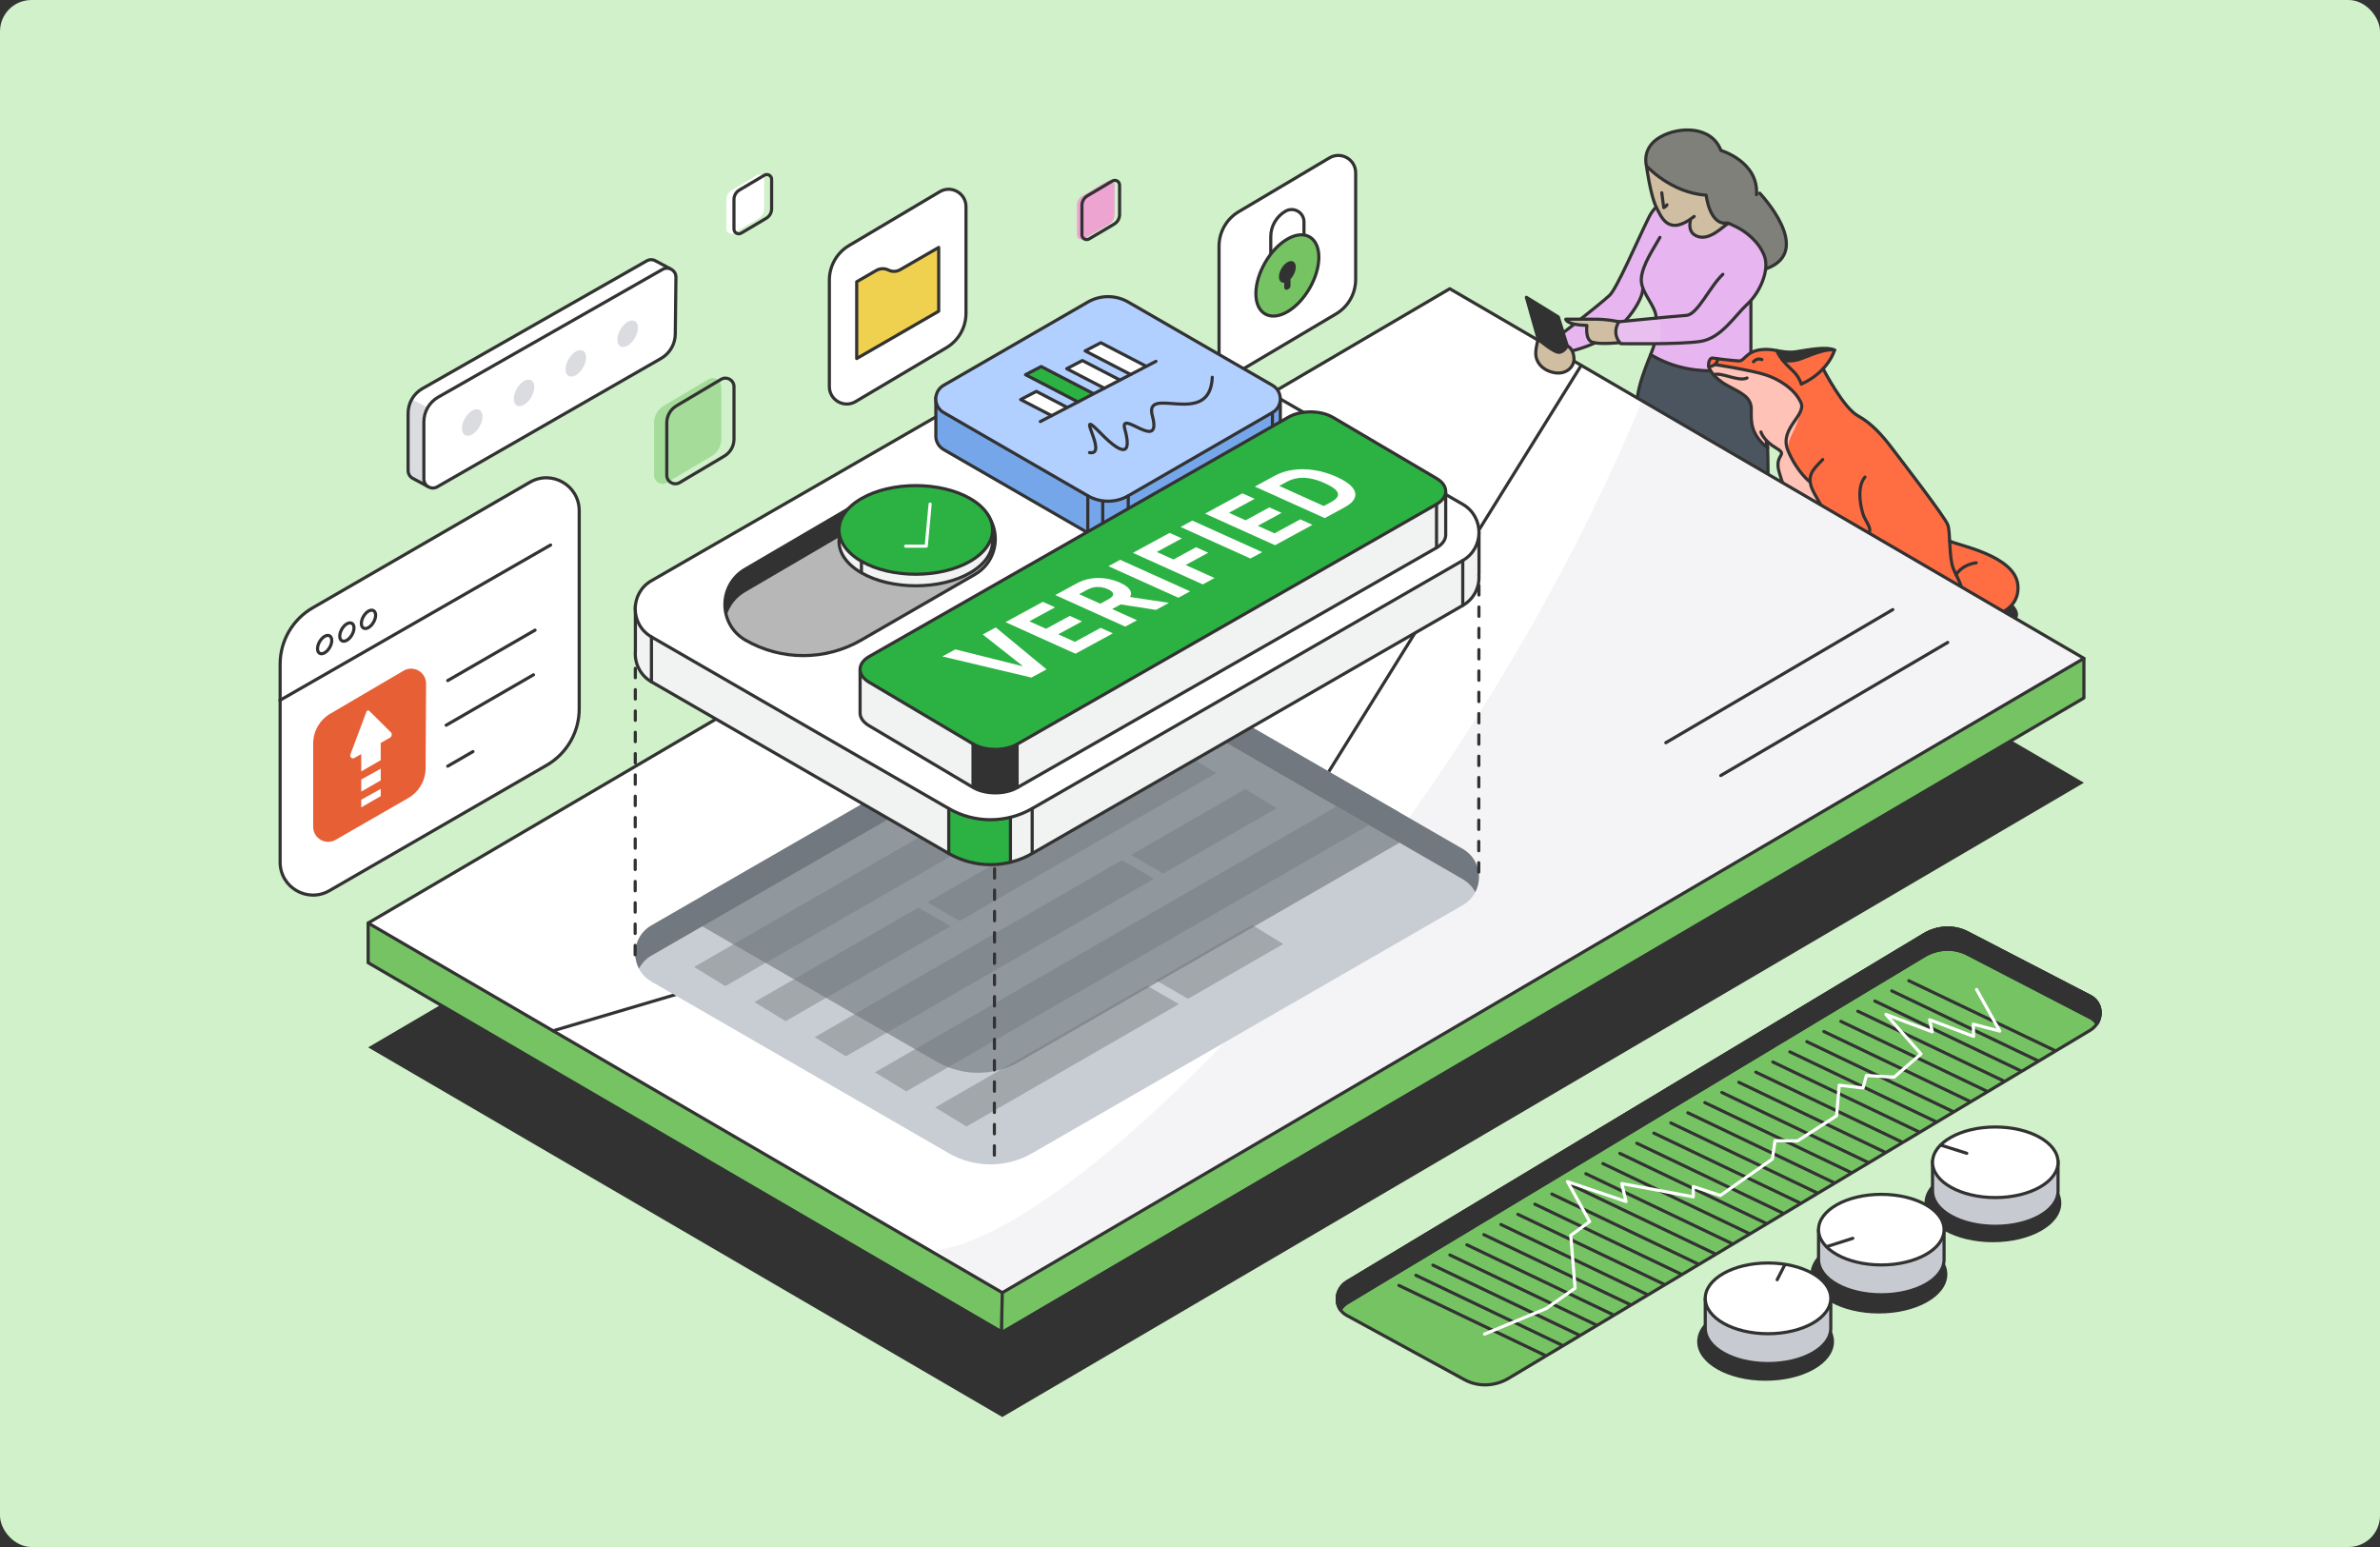 <?xml version="1.0" encoding="UTF-8"?>
<svg xmlns="http://www.w3.org/2000/svg" viewBox="0 0 915.79 595.26">
  <rect x="0" y="0" width="915.79" height="595.26" fill="#333333" stroke="none"/>
  <defs>
    <style>
      .cls-1, .cls-2, .cls-3, .cls-4 {
        fill: #323232;
      }

      .cls-5, .cls-6 {
        fill: #71787f;
      }

      .cls-7 {
        fill: #e9bfef;
      }

      .cls-8 {
        fill: #d0bea2;
      }

      .cls-9 {
        fill: #e75f35;
      }

      .cls-10 {
        fill: #c7cbd1;
      }

      .cls-2 {
        opacity: .35;
      }

      .cls-11 {
        fill: #75c363;
      }

      .cls-12 {
        fill: #75a6e9;
      }

      .cls-13 {
        fill: #c8cdd3;
      }

      .cls-14 {
        fill: #80807a;
      }

      .cls-15 {
        isolation: isolate;
      }

      .cls-16, .cls-17, .cls-18, .cls-19 {
        fill: none;
      }

      .cls-16, .cls-17, .cls-18, .cls-19, .cls-3, .cls-4 {
        stroke-linecap: round;
        stroke-linejoin: round;
      }

      .cls-16, .cls-17, .cls-19, .cls-3, .cls-4 {
        stroke: #323232;
      }

      .cls-16, .cls-18, .cls-19, .cls-3 {
        stroke-width: 1.21px;
      }

      .cls-17, .cls-4 {
        stroke-width: 1.21px;
      }

      .cls-20 {
        fill: #1e1334;
        opacity: .05;
      }

      .cls-20, .cls-21, .cls-6 {
        mix-blend-mode: multiply;
      }

      .cls-22 {
        fill: #f1f2f2;
      }

      .cls-23 {
        fill: #d0f1c9;
      }

      .cls-18 {
        stroke: #fff;
      }

      .cls-24 {
        fill: #e7b5ef;
      }

      .cls-25 {
        fill: #b1cfff;
      }

      .cls-26 {
        fill: #fff;
      }

      .cls-27 {
        fill: #a5dc9a;
      }

      .cls-28 {
        fill: #dadce0;
      }

      .cls-29 {
        fill: #4b555f;
      }

      .cls-21 {
        fill: #a2a7ab;
      }

      .cls-19 {
        stroke-dasharray: 3.6 4.6;
      }

      .cls-30 {
        fill: #ff6e43;
      }

      .cls-31 {
        fill: #eea4d1;
      }

      .cls-6 {
        opacity: .64;
      }

      .cls-32 {
        fill: #f0d14f;
      }

      .cls-33 {
        fill: #2bb243;
      }

      .cls-34 {
        fill: #ffc2b7;
      }
    </style>
  </defs>
  <g class="cls-15">
    <g id="Layer_1" data-name="Layer 1">
      <rect class="cls-23" x="0" y="0" width="915.79" height="595.26" rx="12.09" ry="12.09" transform="translate(915.79 595.26) rotate(-180)"/>
      <path class="cls-26" d="M107.79,255.56v76.19c0,9.74,10.54,15.83,18.98,10.96l83.59-48.27c7.74-4.47,12.51-12.73,12.51-21.67v-76.26c0-9.74-10.55-15.83-18.98-10.95l-83.6,48.34c-7.74,4.47-12.5,12.73-12.5,21.66Z"/>
      <g>
        <g>
          <path class="cls-26" d="M257.79,103.36l-5.17-2.79-.02.03c-1.04-.76-2.49-.94-3.76-.21l-86.34,49.16c-3.39,1.95-5.47,5.57-5.47,9.48v22.02c0,1.52.94,2.71,2.18,3.2v.02s5.23,2.81,5.23,2.81l93.36-83.73Z"/>
          <path class="cls-28" d="M184.95,170.56l-20.52,16.53-5.24-2.81v-.02c-1.23-.49-2.17-1.68-2.17-3.2v-22.02c0-2.45.33-3.91,1.41-5.37l24.83,12.55,1.69,4.34Z"/>
          <path class="cls-16" d="M257.79,103.36l-5.17-2.79-.02.03c-1.04-.76-2.49-.94-3.76-.21l-86.34,49.16c-3.39,1.95-5.47,5.57-5.47,9.48v22.02c0,1.52.94,2.71,2.18,3.2v.02s5.23,2.81,5.23,2.81l93.36-83.73Z"/>
          <path class="cls-26" d="M168.58,152.83l86.34-49.16c2.31-1.34,5.2.35,5.17,3.02l-.25,21.86c-.04,3.86-2.11,7.41-5.44,9.35l-86.12,49.41c-2.3,1.34-5.18-.32-5.18-2.98v-22.02c0-3.91,2.09-7.52,5.47-9.48Z"/>
          <path class="cls-16" d="M168.58,152.83l86.34-49.16c2.31-1.34,5.2.35,5.17,3.02l-.25,21.86c-.04,3.86-2.11,7.41-5.44,9.35l-86.12,49.41c-2.3,1.34-5.18-.32-5.18-2.98v-22.02c0-3.91,2.09-7.52,5.47-9.48Z"/>
        </g>
        <g>
          <path class="cls-28" d="M241.51,123.85c2.18-1.26,3.96-.23,3.96,2.29s-1.78,5.6-3.96,6.86c-2.18,1.26-3.96.23-3.96-2.29s1.78-5.6,3.96-6.86Z"/>
          <path class="cls-28" d="M221.57,135.23c2.18-1.26,3.96-.23,3.96,2.29s-1.78,5.6-3.96,6.86c-2.18,1.26-3.96.23-3.96-2.29s1.78-5.6,3.96-6.86Z"/>
          <path class="cls-28" d="M201.64,146.61c2.18-1.26,3.96-.23,3.96,2.29s-1.78,5.6-3.96,6.86c-2.18,1.26-3.96.23-3.96-2.29s1.78-5.6,3.96-6.86Z"/>
          <path class="cls-28" d="M181.7,157.98c2.18-1.26,3.96-.23,3.96,2.29s-1.78,5.6-3.96,6.86c-2.18,1.26-3.96.23-3.96-2.29s1.78-5.6,3.96-6.86Z"/>
        </g>
      </g>
      <path class="cls-26" d="M124.92,244.86c1.5-.87,2.74-.16,2.74,1.58s-1.23,3.87-2.74,4.74c-1.5.87-2.74.16-2.74-1.58s1.23-3.87,2.74-4.74Z"/>
      <path class="cls-17" d="M124.92,244.86c1.5-.87,2.74-.16,2.74,1.58s-1.23,3.87-2.74,4.74c-1.5.87-2.74.16-2.74-1.58s1.23-3.87,2.74-4.74Z"/>
      <path class="cls-26" d="M133.47,240.04c1.5-.87,2.74-.16,2.74,1.58s-1.23,3.87-2.74,4.74c-1.5.87-2.74.16-2.74-1.58s1.23-3.87,2.74-4.74Z"/>
      <path class="cls-17" d="M133.47,240.04c1.5-.87,2.74-.16,2.74,1.58s-1.23,3.87-2.74,4.74c-1.5.87-2.74.16-2.74-1.58s1.23-3.87,2.74-4.74Z"/>
      <path class="cls-26" d="M141.79,235.15c1.5-.87,2.74-.16,2.74,1.58s-1.23,3.87-2.74,4.74c-1.5.87-2.74.16-2.74-1.58s1.23-3.87,2.74-4.74Z"/>
      <path class="cls-17" d="M141.79,235.15c1.5-.87,2.74-.16,2.74,1.58s-1.23,3.87-2.74,4.74c-1.5.87-2.74.16-2.74-1.58s1.23-3.87,2.74-4.74Z"/>
      <path class="cls-16" d="M107.79,255.56v76.19c0,9.74,10.54,15.83,18.98,10.96l83.59-48.27c7.74-4.47,12.51-12.73,12.51-21.67v-76.26c0-9.74-10.55-15.83-18.98-10.95l-83.6,48.34c-7.74,4.47-12.5,12.73-12.5,21.66Z"/>
      <line class="cls-16" x1="107.69" y1="269.48" x2="211.87" y2="209.71"/>
      <line class="cls-16" x1="172.28" y1="261.87" x2="205.88" y2="242.47"/>
      <line class="cls-16" x1="171.68" y1="279.05" x2="205.28" y2="259.65"/>
      <line class="cls-16" x1="172.28" y1="294.81" x2="181.99" y2="289.2"/>
      <path class="cls-9" d="M127.09,274.62l28.18-16.53c3.85-2.26,8.69.53,8.67,4.99l-.17,32.52c-.02,4.74-2.56,9.1-6.67,11.47l-27.96,16.09c-3.84,2.21-8.63-.56-8.63-4.99v-32.08c0-4.72,2.5-9.09,6.58-11.48Z"/>
      <g>
        <path class="cls-26" d="M136.37,291.65l2.63-1.5v6.67s7.49-4.32,7.49-4.32v-6.62s3.55-2.02,3.55-2.02c.7-.4.91-1.3.47-1.97l-8.27-8.21c-.32-.49-1.07-.38-1.24.18l-6.2,16.54c-.29.94.72,1.75,1.57,1.26Z"/>
        <polygon class="cls-26" points="139.01 304.6 146.5 300.28 146.5 295.78 139.01 299.94 139.01 304.6"/>
        <polygon class="cls-26" points="139.01 310.66 146.5 306.34 146.5 303.56 139.01 307.72 139.01 310.66"/>
      </g>
      <path class="cls-26" d="M326.69,94.49l34.92-20.72c4.45-2.64,10.09.57,10.09,5.75v41.02c0,5.45-2.87,10.49-7.56,13.27l-34.92,20.71c-4.45,2.64-10.09-.57-10.09-5.75v-41.01c0-5.44,2.87-10.49,7.55-13.26Z"/>
      <path class="cls-16" d="M326.69,94.49l34.92-20.72c4.45-2.64,10.09.57,10.09,5.75v41.02c0,5.45-2.87,10.49-7.56,13.27l-34.92,20.71c-4.45,2.64-10.09-.57-10.09-5.75v-41.01c0-5.44,2.87-10.49,7.55-13.26Z"/>
      <path class="cls-32" d="M329.65,108.41v29.55l31.55-18.21s0,0,0,0v-24.54l-14.86,8.58c-1.37.79-3.05.84-4.47.13h0c-1.48-.74-3.24-.69-4.68.14l-7.55,4.36Z"/>
      <path class="cls-16" d="M329.65,108.41v29.55l31.55-18.21v-24.54l-14.86,8.58c-1.37.79-3.05.84-4.47.13h0c-1.48-.74-3.24-.69-4.68.14l-7.55,4.36Z"/>
      <path class="cls-27" d="M255.4,156.15l17.18-10.19c2.19-1.3,4.96.28,4.96,2.83v20.18c0,2.68-1.41,5.16-3.72,6.53l-17.18,10.19c-2.19,1.3-4.96-.28-4.96-2.83v-20.17c0-2.68,1.41-5.16,3.72-6.52Z"/>
      <path class="cls-16" d="M260.29,156.15l17.18-10.19c2.19-1.3,4.96.28,4.96,2.83v20.18c0,2.68-1.41,5.16-3.72,6.53l-17.18,10.19c-2.19,1.3-4.96-.28-4.96-2.83v-20.17c0-2.68,1.41-5.16,3.72-6.52Z"/>
      <path class="cls-31" d="M416.46,75.37l9.64-5.72c1.23-.73,2.78.16,2.78,1.59v11.32c0,1.5-.79,2.89-2.08,3.66l-9.63,5.71c-1.23.73-2.78-.16-2.78-1.59v-11.32c0-1.5.79-2.89,2.08-3.66Z"/>
      <path class="cls-16" d="M418.38,75.37l9.64-5.72c1.23-.73,2.78.16,2.78,1.59v11.32c0,1.5-.79,2.89-2.08,3.66l-9.63,5.71c-1.23.73-2.78-.16-2.78-1.59v-11.32c0-1.5.79-2.89,2.08-3.66Z"/>
      <path class="cls-26" d="M281.59,73.14l9.64-5.72c1.23-.73,2.78.16,2.78,1.59v11.32c0,1.5-.79,2.89-2.08,3.66l-9.63,5.71c-1.23.73-2.78-.16-2.78-1.59v-11.32c0-1.5.79-2.89,2.08-3.66Z"/>
      <path class="cls-16" d="M284.49,73.14l9.64-5.72c1.23-.73,2.78.16,2.78,1.59v11.32c0,1.5-.79,2.89-2.08,3.66l-9.63,5.71c-1.23.73-2.78-.16-2.78-1.59v-11.32c0-1.5.79-2.89,2.08-3.66Z"/>
      <polygon class="cls-1" points="385.67 545.25 801.86 301.19 557.85 158.96 141.66 403.02 385.67 545.25"/>
      <g>
        <path class="cls-29" d="M673.28,139.54s2.01,2.75,3.68,7.01c1.67,4.27,4.11,24.46,3.33,40.29l-50.53-30.22s1.7-14.73,5.72-21.35"/>
        <path class="cls-24" d="M682.84,95.95s-3.43,6.81-3.87,8.73c-.44,1.91-.34,3.87-1.91,6.03-1.57,2.16-1.81,3.14-2.16,3.48s-1.18,2.16-1.23,3.38c-.05,1.23.2,20.1.15,20.74s.39,2.06-1.42,2.45-14.07,3.04-20.84,1.52c-6.77-1.52-13.73-4.31-14.71-4.8s-1.86-.83-1.37-2.21c.49-1.37,2.79-11.52,1.27-15.59-1.52-4.07-2.89-5.34-3.38-6.52-.49-1.18-1.32-1.42-1.62-.2s-3.24,6.81-4.9,9.02-8.97,8.43-14.51,10.59c-5.54,2.16-8.73,2.7-8.73,2.7l-3.43-4.07.25-2.16s12.36-9.71,13.58-10.84c1.23-1.13,6.37-5.3,7.6-7.5,1.23-2.21,10.44-21.92,11.23-23.68.78-1.77,4.02-7.6,5.74-8.43s25.84,2.89,25.84,2.89l11.77,5.79"/>
        <path class="cls-7" d="M638.89,122.25s-18.75,1.62-19.49,1.62-1.47,8.09-1.47,8.09c0,0,2.72.22,3.24.07.51-.15,2.24.29,3.24.29s14.71-.15,14.71-.15"/>
        <path class="cls-16" d="M637.11,79.85c-.93.91-1.82,2.13-2.62,3.74-4.61,9.32-12.37,27.55-15.2,30.1-2.47,2.23-7.02,5.89-10.86,8.93"/>
        <path class="cls-16" d="M680.32,185.52c0-12.55.07-35.14-6.6-45.15v-24.32"/>
        <path class="cls-16" d="M636.46,132.53c0,1.96-6.65,14.34-6.65,23.46"/>
        <path class="cls-16" d="M638.71,91.34c-2.35,4.22-6.86,10.69-7.16,15.98s5.79,10.49,5.69,15"/>
        <path class="cls-8" d="M623.22,131.84s-4.93.49-7.87.23-3.86-.63-4.27-2.28-.26-3.2-.29-3.6-.17-.97-.17-.97c0,0-2.55.2-4.17-.25s-3.75-1.45-3.97-2.16c1.43-.09,10.81-.2,14.23.06,3.42.26,4.96.66,4.96.66,0,0,1.43-.11.85,1.21-.59,1.32-.96,3.09-.37,4.56"/>
        <path class="cls-16" d="M622.93,123.8s-4.8-1.08-9.66-.98h-10.79s.15,2.21,8.14,2.4c0,0-.83,5.64,2.26,6.52s10.34.1,10.34.1"/>
        <path class="cls-16" d="M625.55,123.28c3.67-4.13,6.4-8.92,6.59-12.04"/>
        <path class="cls-16" d="M605.28,134.9s3.8-.83,8.41-2.94"/>
        <path class="cls-16" d="M605.65,124.81c-2.3,1.79-3.91,3.03-3.91,3.03"/>
        <g>
          <path class="cls-8" d="M664.31,86.21s-4.37,3.69-6.05,4.28c-1.68.6-4.5.97-6.69-1.19-2.19-2.16-1.22-4.81-1.24-4.92s-1.03.92-2.22,1.41c-1.19.49-3.53,1.35-5.19.44s-4.13-2.94-5.08-5.52-3.11-8.79-3.33-10.66c-.22-1.88-.71-4.33-.75-4.7s.66-.77.99-.44.99-1.48,2.01-1.46c1.02.02,21.53,8.74,21.68,8.81"/>
          <path class="cls-14" d="M679.55,103.43s.55-3.47-2.45-8.07c-3-4.59-5.57-5.6-7.35-6.81-3.24-2.21-5.76-2.14-7.49-2.93-1.72-.79-3.71-2.74-4.5-5.34-.79-2.61-1.24-5.17-1.24-5.17,0,0-6.71-.57-12.89-3.84-6.18-3.27-8.26-5.78-8.88-6.36-.62-.57-1.63-1.46-1.5-3.89.13-2.43,2.87-8.57,8.61-9.71s9.8-1.68,13.2-.35c3.4,1.32,6.05,4.37,6.45,5.08s.49,1.81,1.37,2.21c.88.4,5.26,1.81,8.93,5.56s4.03,8.67,4.12,9.29,1.04,1.31,1.53,1.75,4.12,4.93,6.42,8.46,4.11,11.11,2.79,13.92c-2.84,6.08-6.76,5.41-7.11,6.2Z"/>
          <path class="cls-16" d="M651.9,83.28c-9.71,7.65-12.47.77-14.66-3.74-2.19-4.5-3.71-15.7-3.71-15.7,0,0,9.38,10.38,22.98,11.26,0,0,1.32,11.92,8.21,10.69"/>
          <path class="cls-16" d="M677.1,74.31s21.38,22.35,2.46,29.12"/>
          <path class="cls-16" d="M633.54,63.84s-2.1-6.84,5.23-11.08c7.33-4.24,19.87-4.33,23.4,5.12,0,0,14.57,4.28,13.71,17.04"/>
          <path class="cls-16" d="M639.43,74.18l.75,5.72s.93-.38,1.24-1.1"/>
        </g>
        <path class="cls-16" d="M664.92,86.07c-1.84.81-7.28,7.13-12.36,4.63-2.49-1.23-2.61-3.8-2.08-6.11"/>
        <path class="cls-16" d="M662.93,105.56c-5,4.61-9.71,15.49-14.02,15.79-4.31.29-25.98,2.45-25.98,2.45-3.04,4.9.69,8.43.69,8.43,0,0,22.85.39,30.79-.88,7.94-1.27,13.14-9.9,17.94-14.32,4.8-4.41,8.63-13.04,6.57-18.53-2.06-5.49-7.27-9.58-11.18-11.37-.58-.26-1.43-.67-2.46-1.17"/>
        <path class="cls-16" d="M673.72,140.37s-19.89,7.27-38.57-3.9"/>
      </g>
      <g>
        <path class="cls-3" d="M769.29,230.17c5.56,1.61,11.99,9.49-.87,9.69s-25.29,5.53-34.44,6.81c-9.15,1.28-27.5,1.37-31,.51s-20.84,1.9-34.93-1.31c-14.09-3.21-23.87-30.63-4.44-33.64,19.43-3.01,34.52-.82,38.96-1.81"/>
        <g>
          <path class="cls-30" d="M670.21,241.43l1.33-.78-.35,2.01s5.97,4.03,14.75-.57l4.4-2.9,4.21.84c-1.13,1.75-1.49,4.93,1.48,5.08,3.43.17,7.55-3.22,9.1-6.83l1.84.25c.52,1.76,5.88,3.54,13.35,2.44,7.54-1.11,7.66,0,17.06-.49,6.15-.32,8.4-1.28,10.75-3.19,14.58,2.99,29.42-.71,28.3-12.2-1.11-11.49-23.61-15.33-26.24-16.93h0c-.14-2.62-.27-4.95-.71-6.18-1.05-2.97-18.6-25.71-21.75-29.85-3.15-4.14-7.35-9.15-12.92-12.17-5.56-3.03-13.33-18.06-13.33-18.06h0c3.5-3.75,4.42-7.2,4.42-7.2-3.38-1.44-9.52-.15-15,.68-2.95.44-6.35-.36-7.18-.44,0,0,0,.01,0,.02,0,0,0,0,0,0h0c-1.85-.37-3.76-.69-6.32-.36-5.54.72-6.16,4.4-8.3,4.31-2.14-.09-9.11-.9-9.86-1.09-1.44-.36-1.89,1.78-1.84,2.83,0,.12.04.27.08.44h0s0,0,0,0c.2.71.77,1.86,1.89,3.17,0,0,0,0,0,0h0c1.14,1.32,2.84,2.8,5.31,4.13,5.52,2.97,9.23,4.49,9.17,9.21-.06,4.72-.37,9.51,6.35,14.85l-.57-2.4.06-.53c.87.93,2.07,1.95,3.75,2.93,4.99,2.93-.95,2.11,1.15,9.28,2.1,7.17,4.63,13.53,10.26,16.87.35.21.7.42,1.05.62.41.9.82,1.82,1.11,2.47,0,0,0,0,0,0-.43-.95-.85-1.81-1.22-2.55l2.34,6.74c-1.42.54-5.79,2.21-8.04,3.34,0,0,0,0,0,0h0c-6.34,3.18-14.97,8.82-20.26,17.68h1.61s.54-.43.54-.43c-2.5,3.42-4.13,8.33-1.78,14.97ZM671.54,240.65h.02s0,0,0,0h-.02Z"/>
          <path class="cls-1" d="M686.07,138.85s5,.47,7.02-.59c2.02-1.05,6.91-2.94,8.09-3.13,1.18-.2,2.97-1.45.48-1.08-2.49.37-4.88.54-6.31.63-1.42.08-6.25.92-6.87.84s-2.16-.13-2.64-.26-2.02.09-1.66.72"/>
          <path class="cls-34" d="M718,205.65s.95-.7,1.46-.22,2.65,3.1,3.43,5.26c.78,2.16,1.06,3.63,1.07,3.74s.23,1.05-.86,1.17-2.4-.13-4.26,1.03-4.09,2.39-4.98,3.5c-.9,1.11-2.92,2.55-2.37,1.04.55-1.52,3.54-9.21,3.64-9.61"/>
          <g>
            <path class="cls-34" d="M697.54,200.17c-.4-.24-.92-.44-1.47-.62-.05-.12-.1-.23-.16-.35-.35-.2-.69-.41-1.05-.62-5.62-3.34-8.16-9.7-10.26-16.87-2.1-7.17,3.83-6.35-1.15-9.28-1.67-.98-2.88-2-3.75-2.93l-.06.53.57,2.4c-6.72-5.35-6.41-10.14-6.35-14.85.06-4.72-3.65-6.24-9.17-9.21-2.47-1.33-4.17-2.8-5.31-4.13h0s0,0,0,0c-1.13-1.31-1.7-2.46-1.89-3.17h0s0,0,0,0c-.04-.13-.06-.24-.07-.33,1.18-.23,2.88-.4,4.74-.08,3.46.59,14.14,2.68,18.28,3.95,4.13,1.27,9.18,4.95,11.4,8.3,2.22,3.36.71,7.24-.77,10.89s-4.54,7.4-2.16,11.56c2.37,4.16,5.91,8.83,6.23,8.91.32.08,1.75,2.77,1.75,2.77,0,0,2.92,5.94,3.68,7.16.76,1.22,2.92,5.6,2.92,5.6l2.14,5.71s.13.62-1.28-.6-5.16-3.77-6.79-4.74Z"/>
            <path class="cls-34" d="M695.99,199.52s-.04-.01-.06-.02l-.13-.37c.06.12.13.26.19.38Z"/>
          </g>
          <path class="cls-34" d="M685.95,242.09l4.09-2.7c.36-.74.4-1.7.67-1.91.37-.28.93-.62,1.39-1.11.46-.49,1.42-1.39,2.33-2.18.91-.79,2.28-2.33,3.7-4.53.75-1.85-1.31-13.48-1.6-14.41-.29-.93-.63,2.29-.75,1.99-.17-1.05-3.02-5.94-3.42-6.53-.4-.59-.62,1.34-.66,1.76-.15-.69-.84-2.12-1.47-3.35-.05.02-.1.05-.15.07,0,0,0,0,0,0h0c-6.34,3.18-14.97,8.82-20.26,17.68h1.61s.54-.43.54-.43c-2.5,3.42-4.13,8.33-1.78,14.97l1.33-.78-.35,2.01s5.97,4.03,14.75-.57ZM671.56,240.65h-.02s.02,0,.02,0c0,0,0,0,0,0Z"/>
          <g>
            <path class="cls-16" d="M679.65,170.02l.57,2.4c-6.72-5.35-6.41-10.14-6.35-14.85s-3.65-6.24-9.17-9.21c-5.52-2.97-7.24-6.69-7.29-7.74s.4-3.19,1.84-2.83c.75.19,7.72,1,9.86,1.09s2.75-3.59,8.3-4.31c2.56-.33,4.47-.01,6.32.35"/>
            <path class="cls-16" d="M701.5,141.89s7.77,15.03,13.33,18.06c5.56,3.03,9.76,8.03,12.92,12.17,3.15,4.14,20.7,26.88,21.75,29.85,1.05,2.97.37,12.42,2.1,16.81,1.73,4.39,6.37,10.07.93,14.65-5.44,4.57-5.75,6.55-15.14,7.05-9.39.49-9.52-.62-17.06.49-7.54,1.11-12.98.06-13.41-1.73s4.26-6.3,18.91-2.47"/>
            <path class="cls-16" d="M748.14,228.67c-6.92.06-12.73-6.92-17.49-9.52-4.76-2.6-7.91-5.44-12.67-2.16-4.76,3.28-12.73,8.4.37,16.62"/>
            <path class="cls-16" d="M750.2,208.16c2.63,1.61,25.12,5.44,26.24,16.93,1.11,11.49-13.72,15.19-28.3,12.2"/>
            <path class="cls-16" d="M752.68,221.15s1.95-3.78,7.75-4.59"/>
            <path class="cls-16" d="M698.14,205.87s-19.16,5.69-28.3,21.01h1.61"/>
            <path class="cls-16" d="M679.27,220.17c-1.32.99-14.01,7.26-9.06,21.26l8.49-4.95"/>
            <path class="cls-16" d="M671.54,240.65l-.35,2.01s8.03,5.43,19.15-3.47"/>
            <path class="cls-16" d="M677.59,166.22s.88,3.29,5.87,6.21c4.99,2.93-.95,2.11,1.15,9.28,2.1,7.17,4.63,13.53,10.26,16.87,5.62,3.34,10.56,6.09,11.3,9.12"/>
            <path class="cls-16" d="M701.36,176.82c-3.46,3.71-7.05,6.18-3.21,13.1s8.35,13.47,8.75,23.61c.4,10.14-2.75,14.83-4.67,19.1-1.92,4.26-5.07,5.5-6.8,7.17-1.73,1.67-3.09,5.13.62,5.31,3.71.19,7.66-2.25,8.96-6.41,1.3-4.16,4.45-10.62,6.49-17.56,2.04-6.94,5.62-14.85,7.35-16.02s-.62-4.08-1.61-6.3c-.99-2.22-3.21-11.06.37-15.26"/>
            <path class="cls-16" d="M695.8,199.14c1.9,3.77,4.99,10.63,5.06,17.43.06,6.8-2.82,14.28-5.06,16.44-2.24,2.16-6.82,5.03-5.46,6.19,1.37,1.16,3.16.85,5.07.61"/>
            <line class="cls-16" x1="705.14" y1="238.28" x2="706.98" y2="238.54"/>
            <path class="cls-16" d="M723.59,215.68c2.24.39-1.66-8.33-4.75-10.55"/>
            <path class="cls-16" d="M660.97,138.05c0,.44-.44,2.92-3.47,3.01"/>
            <path class="cls-16" d="M660.19,140.33s13.51,2.08,19.12,3.88c5.61,1.8,11.42,5.74,13.66,10.7,2.24,4.96-8.59,9.97-4.96,18.5,3.63,8.53,8.54,12.11,8.54,12.11"/>
            <path class="cls-16" d="M683.73,134.93c.83.09,4.23.89,7.18.44,5.48-.83,11.62-2.12,15-.68,0,0-2.18,8.28-12.82,13.13,0,0-.63-2.79-3.47-5.37s-5.29-5.54-5.89-7.53Z"/>
            <path class="cls-16" d="M685.86,138.49s3.09,1.24,7.76-.68c4.66-1.92,9.43-3.66,12.29-3.12"/>
            <path class="cls-16" d="M674.71,139.21s1.3-1.68,3.24-.84"/>
            <path class="cls-16" d="M659.39,144.23c2.88-1.26,9.42,2.82,12.85,1.21"/>
            <path class="cls-16" d="M698.41,228.63s.07-7.56-1.86-13.37l-.63,2.29s-1.79-4.51-3.77-7.14c-.37.96-.43,2.07-.43,2.07,0,0-.7-2.85-1.62-3.28"/>
            <path class="cls-16" d="M705.11,203.88s2.61-1.53,8.3.94"/>
          </g>
        </g>
      </g>
      <g>
        <polyline class="cls-11" points="801.81 268.25 801.81 253.33 385.61 497.4 385.95 511.81"/>
        <line class="cls-16" x1="801.81" y1="268.6" x2="385.61" y2="512.67"/>
        <g>
          <polyline class="cls-11" points="141.66 370.09 141.66 355.17 385.67 497.4 385.34 511.81"/>
          <polygon class="cls-26" points="385.67 497.4 801.86 253.33 557.85 111.1 141.66 355.17 385.67 497.4"/>
          <polyline class="cls-16" points="212.81 396.64 502.61 310.91 608.43 140.59"/>
          <path class="cls-20" d="M631.82,154.22c-73.85,178.7-217.61,320.26-271.76,326.87l24.67,16.02,417.38-243.14-170.29-99.76Z"/>
          <line class="cls-16" x1="662.12" y1="298.42" x2="749.46" y2="247.2"/>
          <line class="cls-16" x1="640.98" y1="285.79" x2="728.32" y2="234.57"/>
          <polygon class="cls-16" points="385.67 497.4 801.86 253.33 557.85 111.1 141.66 355.17 385.67 497.4"/>
          <line class="cls-16" x1="801.86" y1="253.33" x2="801.86" y2="268.25"/>
          <line class="cls-16" x1="141.66" y1="355.17" x2="141.66" y2="370.09"/>
          <line class="cls-16" x1="385.67" y1="497.4" x2="385.34" y2="511.81"/>
        </g>
        <line class="cls-16" x1="141.66" y1="370.44" x2="385.67" y2="512.67"/>
      </g>
      <g>
        <path class="cls-26" d="M476.63,81.47l34.92-20.72c4.45-2.64,10.09.57,10.09,5.75v41.02c0,5.45-2.87,10.49-7.56,13.27l-34.92,20.71c-4.45,2.64-10.09-.57-10.09-5.75v-41.01c0-5.44,2.87-10.49,7.55-13.26Z"/>
        <path class="cls-17" d="M476.63,81.47l34.92-20.72c4.45-2.64,10.09.57,10.09,5.75v41.02c0,5.45-2.87,10.49-7.56,13.27l-34.92,20.71c-4.45,2.64-10.09-.57-10.09-5.75v-41.01c0-5.44,2.87-10.49,7.55-13.26Z"/>
        <g>
          <path class="cls-17" d="M488.97,99.3v-8.21c0-4.05,2.16-7.79,5.67-9.82h0c3.16-1.82,7.11.46,7.11,4.11v6.76"/>
          <path class="cls-11" d="M495.36,91.99c6.66-3.85,12.12-.7,12.12,7,0,7.7-5.45,17.14-12.12,20.99-6.66,3.85-12.12.7-12.12-7,0-7.7,5.45-17.14,12.12-20.99Z"/>
          <path class="cls-17" d="M495.36,91.99c6.66-3.85,12.12-.7,12.12,7,0,7.7-5.45,17.14-12.12,20.99-6.66,3.85-12.12.7-12.12-7,0-7.7,5.45-17.14,12.12-20.99Z"/>
          <path class="cls-1" d="M498.6,102.76c0-2.06-1.46-2.9-3.24-1.87-1.78,1.03-3.24,3.55-3.24,5.61,0,1.56.84,2.42,2.03,2.29v1.84c0,.68.73,1.1,1.32.76l.46-.27c.39-.23.64-.65.64-1.1v-2.63c1.19-1.24,2.03-3.07,2.03-4.64Z"/>
        </g>
      </g>
      <path class="cls-13" d="M250.67,356.07l165.69-95.45c9.93-5.73,22.16-5.73,32.09,0l114.4,66.05c8.32,4.8,8.32,16.81,0,21.62l-165.69,95.45c-9.93,5.73-22.16,5.73-32.09,0l-105.53-60.93-8.88-5.12c-8.32-4.8-8.32-16.81,0-21.62Z"/>
      <path class="cls-5" d="M250.67,367.7l165.69-95.45c9.93-5.73,22.16-5.73,32.09,0l114.4,66.05c2.18,1.26,3.77,3.01,4.8,4.99,2.93-5.6,1.34-13.08-4.8-16.62l-114.4-66.05c-9.93-5.73-22.16-5.73-32.09,0l-165.69,95.45c-6.14,3.55-7.74,11.02-4.8,16.62,1.04-1.98,2.63-3.74,4.8-4.99Z"/>
      <polygon class="cls-21" points="444.8 283.97 279.11 379.43 267.07 372.08 432.76 276.63 444.8 283.97"/>
      <polygon class="cls-21" points="369.26 354.36 468 297.48 455.96 290.14 356.88 347.22 369.26 354.36"/>
      <polygon class="cls-21" points="353.37 349.25 290.27 385.59 302.31 392.93 365.74 356.39 353.37 349.25"/>
      <polygon class="cls-21" points="447.59 336.12 491.2 310.99 479.16 303.65 435.21 328.97 447.59 336.12"/>
      <polygon class="cls-21" points="431.69 331 313.47 399.1 325.51 406.44 444.07 338.14 431.69 331"/>
      <polygon class="cls-21" points="514.35 310.29 336.67 412.61 348.71 419.95 526.73 317.44 514.35 310.29"/>
      <g>
        <polygon class="cls-21" points="457.15 384.33 493.78 363.22 481.74 355.88 444.77 377.19 457.15 384.33"/>
        <polygon class="cls-21" points="441.25 379.22 359.87 426.12 371.91 433.46 453.63 386.36 441.25 379.22"/>
      </g>
      <path class="cls-6" d="M392.2,408.55l146.31-84.28-.1-11.71-89.96-51.94c-9.93-5.73-22.16-5.73-32.09,0l-146.07,84.14-.07,11.68,90.25,52.11c9.82,5.67,21.91,5.67,31.73,0Z"/>
      <g>
        <path class="cls-22" d="M244.49,250.37h0v-17.29s40.03.17,40.03.17l131.84-75.91c9.93-5.73,22.16-5.73,32.09,0l82.01,47.35,38.64.17v16.23h-.05c.38,4.54-1.68,9.27-6.19,11.87l-165.69,95.45c-9.93,5.73-22.16,5.73-32.09,0l-114.4-66.05c-4.55-2.63-6.6-7.41-6.18-11.98Z"/>
        <path class="cls-33" d="M365.07,328.41s4.41,3.02,10.58,3.86c6.17.84,10.12.3,13.14-.49v-16.9c-3.51.84-12.66.35-16.1-.54-3.44-.88-7.63-3.21-7.63-3.21v17.29"/>
        <path class="cls-16" d="M244.49,250.37h0v-17.29s40.03.17,40.03.17l131.84-75.91c9.93-5.73,22.16-5.73,32.09,0l82.01,47.35,38.64.17v16.23h-.05c.38,4.54-1.68,9.27-6.19,11.87l-165.69,95.45c-9.93,5.73-22.16,5.73-32.09,0l-114.4-66.05c-4.55-2.63-6.6-7.41-6.18-11.98Z"/>
        <path class="cls-26" d="M562.85,194.05l-114.4-66.05c-9.93-5.73-22.16-5.73-32.09,0l-165.69,95.45c-8.32,4.8-8.32,16.81,0,21.62l114.4,66.05c9.93,5.73,22.16,5.73,32.09,0l165.69-95.45c8.32-4.8,8.32-16.81,0-21.62Z"/>
        <path class="cls-16" d="M562.85,194.05l-114.4-66.05c-9.93-5.73-22.16-5.73-32.09,0l-165.69,95.45c-8.32,4.8-8.32,16.81,0,21.62l114.4,66.05c9.93,5.73,22.16,5.73,32.09,0l165.69-95.45c8.32-4.8,8.32-16.81,0-21.62Z"/>
      </g>
      <line class="cls-19" x1="382.7" y1="334.28" x2="382.61" y2="448.63"/>
      <line class="cls-19" x1="244.47" y1="257.17" x2="244.39" y2="371.52"/>
      <line class="cls-19" x1="569.08" y1="225.36" x2="569" y2="335.74"/>
      <g>
        <path class="cls-2" d="M330,193.71l-43.26,25.31c-10.45,6.11-10.4,21.23.08,27.28h0c13.79,7.96,30.77,7.96,44.56,0l43.7-25.23c10.52-6.07,10.52-21.25,0-27.32l-.29-.17c-13.87-8.01-30.96-7.96-44.78.13Z"/>
        <path class="cls-1" d="M375.07,202.56l-.29-.17c-13.87-8.01-30.96-7.96-44.78.13l-43.26,25.31c-3.74,2.19-6.13,5.54-7.18,9.21-1.88-6.54.51-14.12,7.18-18.02l43.26-25.31c13.82-8.09,30.92-8.14,44.78-.13l.29.17c6.73,3.89,9.15,11.5,7.26,18.07-1.06-3.7-3.48-7.07-7.26-9.25Z"/>
        <path class="cls-16" d="M330,193.71l-43.26,25.31c-10.45,6.11-10.4,21.23.08,27.28h0c13.79,7.96,30.77,7.96,44.56,0l43.7-25.23c10.52-6.07,10.52-21.25,0-27.32l-.29-.17c-13.87-8.01-30.96-7.96-44.78.13Z"/>
        <path class="cls-22" d="M322.9,207.36v-2.42h.54c1.11-3.18,3.78-6.21,8.03-8.67,11.5-6.64,30.32-6.64,41.82,0,4.25,2.45,6.92,5.48,8.03,8.67h.54l.05,3.34c.03,4.4-2.84,8.8-8.62,12.14-11.5,6.64-30.32,6.64-41.82,0-6.18-3.57-9.04-8.36-8.57-13.06Z"/>
        <path class="cls-16" d="M322.9,207.36v-2.42h.54c1.11-3.18,3.78-6.21,8.03-8.67,11.5-6.64,30.32-6.64,41.82,0,4.25,2.45,6.92,5.48,8.03,8.67h.54l.05,3.34c.03,4.4-2.84,8.8-8.62,12.14-11.5,6.64-30.32,6.64-41.82,0-6.18-3.57-9.04-8.36-8.57-13.06Z"/>
        <path class="cls-33" d="M373.29,215.98c-11.5,6.64-30.32,6.64-41.82,0-11.5-6.64-11.5-17.51,0-24.15,11.5-6.64,30.32-6.64,41.82,0,11.5,6.64,11.5,17.51,0,24.15Z"/>
        <path class="cls-16" d="M373.29,215.98c-11.5,6.64-30.32,6.64-41.82,0-11.5-6.64-11.5-17.51,0-24.15,11.5-6.64,30.32-6.64,41.82,0,11.5,6.64,11.5,17.51,0,24.15Z"/>
      </g>
      <path class="cls-12" d="M360.1,167.17h0v-14.23s19.41.08,19.41.08l39.07-22.55c4.82-2.78,10.75-2.78,15.56,0l39.77,22.96,18.74.08v13.72h-.02c.18,2.2-.81,4.49-3,5.76l-55.48,32.03c-4.82,2.78-10.75,2.78-15.56,0l-55.48-32.03c-2.21-1.27-3.2-3.59-3-5.81Z"/>
      <path class="cls-16" d="M360.1,167.17h0v-14.23s19.41.08,19.41.08l39.07-22.55c4.82-2.78,10.75-2.78,15.56,0l39.77,22.96,18.74.08v13.72h-.02c.18,2.2-.81,4.49-3,5.76l-55.48,32.03c-4.82,2.78-10.75,2.78-15.56,0l-55.48-32.03c-2.21-1.27-3.2-3.59-3-5.81Z"/>
      <path class="cls-25" d="M489.62,148.26l-55.48-32.03c-4.82-2.78-10.75-2.78-15.56,0l-55.48,32.03c-4.03,2.33-4.03,8.15,0,10.48l55.48,32.03c4.82,2.78,10.75,2.78,15.56,0l55.48-32.03c4.03-2.33,4.03-8.15,0-10.48Z"/>
      <path class="cls-16" d="M489.62,148.26l-55.48-32.03c-4.82-2.78-10.75-2.78-15.56,0l-55.48,32.03c-4.03,2.33-4.03,8.15,0,10.48l55.48,32.03c4.82,2.78,10.75,2.78,15.56,0l55.48-32.03c4.03-2.33,4.03-8.15,0-10.48Z"/>
      <path class="cls-22" d="M330.95,274.56c-.01-.17,0-.34,0-.51v-16.05h1.74c.49-.47,1.09-.91,1.79-1.32l161.37-92.12c4.69-2.69,12.34-2.65,17,.1l39.96,23.55c.67.4,1.24.83,1.72,1.29l1.76-.08v16.53h0c-.06,1.75-1.23,3.49-3.52,4.81l-161.39,92.33c-4.68,2.7-12.32,2.66-16.97-.1l-40-23.74c-2.19-1.3-3.34-2.98-3.46-4.67h0s0-.01,0-.01Z"/>
      <path class="cls-1" d="M391.37,303.08v-16.72c-1.73.86-5.27,2.01-9.77,2.01s-7.2-2.11-7.2-2.11v16.72s2.79,2.48,7.73,2.21c4.93-.26,9.24-2.11,9.24-2.11Z"/>
      <path class="cls-16" d="M330.95,274.56c-.01-.17,0-.34,0-.51v-16.05h1.74c.49-.47,1.09-.91,1.79-1.32l161.37-92.12c4.69-2.69,12.34-2.65,17,.1l39.96,23.55c.67.4,1.24.83,1.72,1.29l1.76-.08v16.53h0c-.06,1.75-1.23,3.49-3.52,4.81l-161.39,92.33c-4.68,2.7-12.32,2.66-16.97-.1l-40-23.74c-2.19-1.3-3.34-2.98-3.46-4.67h0s0-.01,0-.01Z"/>
      <path class="cls-33" d="M512.85,160.58c-4.66-2.74-12.31-2.79-17-.1l-161.37,92.12c-4.69,2.69-4.72,7.15-.07,9.91l40,23.74c4.65,2.76,12.28,2.81,16.97.1l161.39-92.33c4.68-2.7,4.7-7.16.04-9.91l-39.96-23.55Z"/>
      <path class="cls-16" d="M512.85,160.58c-4.66-2.74-12.31-2.79-17-.1l-161.37,92.12c-4.69,2.69-4.72,7.15-.07,9.91l40,23.74c4.65,2.76,12.28,2.81,16.97.1l161.39-92.33c4.68-2.7,4.7-7.16.04-9.91l-39.96-23.55Z"/>
      <polyline class="cls-18" points="348.49 210.16 356.41 210.16 357.9 193.96"/>
      <g>
        <path class="cls-26" d="M367.61,249.87l25.6,6.41.2-.11-15.27-12.03,5.01-2.72,19.54,16.14-5.82,3.16-34.28-8.13,5.02-2.73Z"/>
        <path class="cls-26" d="M413.79,251.53l-26.9-12.14,14.39-7.82,4.69,2.12-9.88,5.37,6.41,2.89,9.14-4.97,4.69,2.12-9.14,4.97,6.42,2.9,9.92-5.39,4.69,2.12-14.43,7.85Z"/>
        <path class="cls-26" d="M432.96,241.11l-26.9-12.14,8.43-4.58c1.61-.88,3.35-1.46,5.22-1.76,1.87-.3,3.76-.31,5.68-.04,1.92.27,3.77.8,5.55,1.6,1.79.81,3.02,1.67,3.69,2.58s.77,1.84.29,2.77c-.48.94-1.53,1.85-3.17,2.74l-5.64,3.07-4.57-2.06,4.91-2.67c.86-.47,1.43-.93,1.7-1.37.27-.44.25-.88-.06-1.3-.31-.42-.91-.83-1.8-1.23-.89-.4-1.79-.67-2.68-.79-.89-.12-1.79-.1-2.68.07-.89.17-1.77.49-2.64.96l-3.04,1.66,22.25,10.04-4.52,2.46ZM432.25,229.32l17.55,2.64-4.98,2.71-17.44-2.7,4.87-2.65Z"/>
        <path class="cls-26" d="M431.02,215.4l26.91,12.14-4.52,2.46-26.9-12.14,4.52-2.46Z"/>
        <path class="cls-26" d="M462.82,224.87l-26.9-12.14,14.14-7.69,4.69,2.12-9.63,5.23,6.41,2.89,8.69-4.72,4.69,2.12-8.69,4.72,11.11,5.01-4.52,2.46Z"/>
        <path class="cls-26" d="M458.78,200.31l26.9,12.14-4.52,2.46-26.9-12.14,4.52-2.46Z"/>
        <path class="cls-26" d="M490.59,209.78l-26.9-12.14,14.39-7.82,4.69,2.12-9.88,5.37,6.41,2.89,9.14-4.97,4.69,2.12-9.14,4.97,6.42,2.9,9.92-5.39,4.69,2.12-14.43,7.85Z"/>
        <path class="cls-26" d="M517.32,195.24l-7.57,4.12-26.9-12.14,7.63-4.15c2.15-1.17,4.53-1.93,7.16-2.29s5.36-.31,8.2.14c2.84.45,5.66,1.3,8.46,2.56,2.8,1.26,4.79,2.58,5.97,3.94,1.18,1.36,1.52,2.71,1.04,4.05-.48,1.33-1.81,2.59-3.98,3.77ZM509.39,194.71l2.87-1.56c1.33-.73,2.16-1.47,2.47-2.24.31-.77.07-1.56-.73-2.38-.8-.82-2.21-1.69-4.21-2.59-1.99-.9-3.84-1.5-5.57-1.82-1.72-.32-3.34-.36-4.85-.14s-2.93.7-4.26,1.43l-2.88,1.56,17.16,7.74Z"/>
      </g>
      <path class="cls-1" d="M591.89,130.56l-4.56-16.18,12.28,7.57,3.46,11.1s.98,2.01-.69,3.09c-1.67,1.08-2.7,3.04-5,1.77-2.3-1.27-4.66-2.79-5-3.58-.34-.78-.49-3.78-.49-3.78Z"/>
      <path class="cls-8" d="M603.07,133.07c.59.29,2.35,1.4,2.57,4.71s-2.94,6.55-7.72,5.59-6.99-4.41-6.99-7.21c0-2.79.96-5.59.96-5.59,0,0,6.18,5.3,8.16,5,1.99-.29,3.02-2.5,3.02-2.5Z"/>
      <path class="cls-16" d="M603.07,133.07c.59.29,2.35,1.4,2.57,4.71s-2.94,6.55-7.72,5.59-6.99-4.41-6.99-7.21c0-2.79.96-5.59.96-5.59,0,0,6.18,5.3,8.16,5,1.99-.29,3.02-2.5,3.02-2.5Z"/>
      <polyline class="cls-16" points="603.07 133.07 599.61 121.96 587.33 114.39 591.89 130.56"/>
      <line class="cls-16" x1="374.4" y1="286.26" x2="374.4" y2="302.3"/>
      <line class="cls-16" x1="391.37" y1="286.36" x2="391.37" y2="303.08"/>
      <line class="cls-16" x1="552.76" y1="210.76" x2="552.76" y2="194.03"/>
      <line class="cls-16" x1="365.07" y1="311.12" x2="365.07" y2="328.41"/>
      <line class="cls-16" x1="397.17" y1="311.12" x2="397.17" y2="328.03"/>
      <line class="cls-16" x1="388.8" y1="314.87" x2="388.8" y2="331.77"/>
      <line class="cls-16" x1="250.67" y1="262.36" x2="250.67" y2="245.07"/>
      <line class="cls-16" x1="562.85" y1="215.67" x2="562.85" y2="232.95"/>
      <line class="cls-16" x1="418.57" y1="190.78" x2="418.57" y2="204.35"/>
      <line class="cls-16" x1="434.14" y1="190.78" x2="434.14" y2="195.45"/>
      <line class="cls-16" x1="424.32" y1="192.86" x2="424.32" y2="201.19"/>
      <line class="cls-16" x1="489.62" y1="158.75" x2="489.62" y2="163.6"/>
      <g>
        <polygon class="cls-26" points="405 160.24 411.05 157.12 398.77 150.6 393.06 153.66 405 160.24"/>
        <polygon class="cls-33" points="414.56 154.82 420.61 151.7 400.8 141 395.09 144.05 414.56 154.82"/>
        <polygon class="cls-26" points="424.82 149.61 430.88 146.48 416.5 139.02 411.01 141.98 424.82 149.61"/>
        <polygon class="cls-26" points="434.87 144.07 440.92 140.94 423.85 132.1 418.36 135.07 434.87 144.07"/>
        <polyline class="cls-16" points="404.66 159.93 392.73 153.74 398.77 150.6 410.53 156.71"/>
        <polyline class="cls-16" points="414.79 154.66 394.61 144.18 400.64 141.04 420.55 151.37"/>
        <polyline class="cls-16" points="424.93 149.38 410.46 141.87 416.49 138.73 430.76 146.14"/>
        <polyline class="cls-16" points="435.06 144.1 417.55 135.02 423.58 131.88 440.85 140.84"/>
        <line class="cls-16" x1="400.31" y1="162.2" x2="444.78" y2="139.04"/>
        <path class="cls-16" d="M419.24,174.15c7.62,1.32-6.32-18.37,3.99-7.74,10.31,10.63,11.91,7.03,9.59-1.26-2.31-8.29,14.53,9.47,10.58-5.19-3.31-12.28,22.23,5.17,23.07-14.79"/>
      </g>
      <line class="cls-16" x1="331.47" y1="215.98" x2="331.47" y2="220.06"/>
      <g>
        <path class="cls-11" d="M518.4,493.15l221.95-133.5c5.2-3.13,11.51-3.4,16.67-.73l47.29,24.49c5.09,2.64,5.03,10-.1,13.07l-223.72,133.87c-5.3,3.17-11.75,3.38-16.94.55l-45.37-24.76c-4.96-2.71-4.84-9.94.22-12.99Z"/>
        <path class="cls-16" d="M518.4,493.15l221.95-133.5c5.2-3.13,11.51-3.4,16.67-.73l47.29,24.49c5.09,2.64,5.03,10-.1,13.07l-223.72,133.87c-5.3,3.17-11.75,3.38-16.94.55l-45.37-24.76c-4.96-2.71-4.84-9.94.22-12.99Z"/>
        <path class="cls-3" d="M804.32,391.56l-47.29-24.49c-5.16-2.67-11.47-2.39-16.67.73l-221.95,133.5c-1.14.69-2.02,1.6-2.66,2.61-2.24-3.34-1.34-8.36,2.66-10.76l221.95-133.5c5.2-3.13,11.51-3.4,16.67-.73l47.29,24.49c3.95,2.05,4.79,6.93,2.57,10.45-.62-.92-1.47-1.73-2.57-2.3Z"/>
        <path class="cls-16" d="M804.32,391.56l-47.29-24.49c-5.16-2.67-11.47-2.39-16.67.73l-221.95,133.5c-1.14.69-2.02,1.6-2.66,2.61-2.24-3.34-1.34-8.36,2.66-10.76l221.95-133.5c5.2-3.13,11.51-3.4,16.67-.73l47.29,24.49c3.95,2.05,4.79,6.93,2.57,10.45-.62-.92-1.47-1.73-2.57-2.3Z"/>
        <g>
          <line class="cls-16" x1="734.49" y1="377.37" x2="790.55" y2="404.18"/>
          <line class="cls-16" x1="727.95" y1="381.28" x2="784.01" y2="408.09"/>
          <line class="cls-16" x1="721.41" y1="385.19" x2="777.47" y2="412"/>
          <line class="cls-16" x1="714.87" y1="389.1" x2="770.93" y2="415.91"/>
          <line class="cls-16" x1="708.33" y1="393" x2="764.39" y2="419.82"/>
          <line class="cls-16" x1="701.79" y1="396.91" x2="757.85" y2="423.73"/>
          <line class="cls-16" x1="695.25" y1="400.82" x2="751.31" y2="427.63"/>
          <line class="cls-16" x1="688.71" y1="404.73" x2="744.77" y2="431.54"/>
          <line class="cls-16" x1="682.16" y1="408.64" x2="738.23" y2="435.45"/>
          <line class="cls-16" x1="675.62" y1="412.55" x2="731.68" y2="439.36"/>
          <line class="cls-16" x1="669.08" y1="416.46" x2="725.14" y2="443.27"/>
          <line class="cls-16" x1="662.54" y1="420.36" x2="718.6" y2="447.18"/>
          <line class="cls-16" x1="656" y1="424.27" x2="712.06" y2="451.08"/>
          <line class="cls-16" x1="649.46" y1="428.18" x2="705.52" y2="454.99"/>
          <line class="cls-16" x1="642.92" y1="432.09" x2="698.98" y2="458.9"/>
          <line class="cls-16" x1="636.38" y1="436" x2="692.44" y2="462.81"/>
          <line class="cls-16" x1="629.84" y1="439.91" x2="685.9" y2="466.72"/>
          <line class="cls-16" x1="623.3" y1="443.81" x2="679.36" y2="470.63"/>
          <line class="cls-16" x1="616.76" y1="447.72" x2="672.82" y2="474.53"/>
          <line class="cls-16" x1="610.22" y1="451.63" x2="666.28" y2="478.44"/>
          <line class="cls-16" x1="603.68" y1="455.54" x2="659.74" y2="482.35"/>
          <line class="cls-16" x1="597.14" y1="459.45" x2="653.2" y2="486.26"/>
          <line class="cls-16" x1="590.6" y1="463.36" x2="646.66" y2="490.17"/>
          <line class="cls-16" x1="584.06" y1="467.26" x2="640.12" y2="494.08"/>
          <line class="cls-16" x1="577.52" y1="471.17" x2="633.58" y2="497.99"/>
          <line class="cls-16" x1="570.98" y1="475.08" x2="627.04" y2="501.89"/>
          <line class="cls-16" x1="564.44" y1="478.99" x2="620.5" y2="505.8"/>
          <line class="cls-16" x1="557.9" y1="482.9" x2="613.96" y2="509.71"/>
          <line class="cls-16" x1="551.36" y1="486.81" x2="607.42" y2="513.62"/>
          <line class="cls-16" x1="544.82" y1="490.71" x2="600.88" y2="517.53"/>
          <line class="cls-16" x1="538.28" y1="494.62" x2="594.34" y2="521.44"/>
        </g>
        <polyline class="cls-18" points="571.23 513.34 594.99 503.48 606.07 495.67 604.41 475.37 611.67 470.04 603.14 454.67 625.68 462.33 624.03 455.41 651.54 460.52 651.54 456.57 661.98 459.99 681.98 445.99 683 438.94 691.66 439.01 706.69 429.34 707.71 417.57 716.88 418.63 718.15 413.86 728.85 414.46 739.17 405.54 725.67 390.3 743.5 397.04 742.48 392.38 759.42 398.79 759.29 394.08 769.48 396.75 760.57 380.74"/>
      </g>
      <g>
        <g>
          <ellipse class="cls-4" cx="766.84" cy="462.92" rx="25.72" ry="14.46"/>
          <path class="cls-10" d="M791.91,446.8v11.48c0,7.5-10.81,13.58-24.15,13.58-13.34,0-24.15-6.08-24.15-13.58v-11.48"/>
          <path class="cls-17" d="M791.91,446.8v11.48c0,7.5-10.81,13.58-24.15,13.58-13.34,0-24.15-6.08-24.15-13.58v-11.48"/>
          <ellipse class="cls-26" cx="767.76" cy="447.23" rx="24.15" ry="13.58"/>
          <ellipse class="cls-17" cx="767.76" cy="447.23" rx="24.15" ry="13.58"/>
          <line class="cls-16" x1="746.81" y1="440.63" x2="756.79" y2="443.77"/>
        </g>
        <g>
          <ellipse class="cls-4" cx="722.98" cy="490.34" rx="25.72" ry="14.46"/>
          <path class="cls-10" d="M748.05,473.15v11.48c0,7.5-10.81,13.58-24.15,13.58-13.34,0-24.15-6.08-24.15-13.58v-11.48"/>
          <path class="cls-17" d="M748.05,473.15v11.48c0,7.5-10.81,13.58-24.15,13.58-13.34,0-24.15-6.08-24.15-13.58v-11.48"/>
          <ellipse class="cls-26" cx="723.9" cy="473.15" rx="24.15" ry="13.58"/>
          <ellipse class="cls-17" cx="723.9" cy="473.15" rx="24.15" ry="13.58"/>
          <line class="cls-16" x1="702.92" y1="479.68" x2="712.93" y2="476.49"/>
        </g>
        <g>
          <ellipse class="cls-4" cx="679.38" cy="516.23" rx="25.72" ry="14.46"/>
          <path class="cls-10" d="M704.46,499.59v11.48c0,7.52-10.81,13.61-24.15,13.61-13.34,0-24.15-6.09-24.15-13.61v-11.48"/>
          <path class="cls-17" d="M704.46,499.59v11.48c0,7.52-10.81,13.61-24.15,13.61-13.34,0-24.15-6.09-24.15-13.61v-11.48"/>
          <ellipse class="cls-26" cx="680.31" cy="499.59" rx="24.15" ry="13.61"/>
          <ellipse class="cls-17" cx="680.31" cy="499.59" rx="24.15" ry="13.61"/>
          <line class="cls-16" x1="686.73" y1="486.76" x2="683.82" y2="492.42"/>
        </g>
      </g>
    </g>
  </g>
</svg>